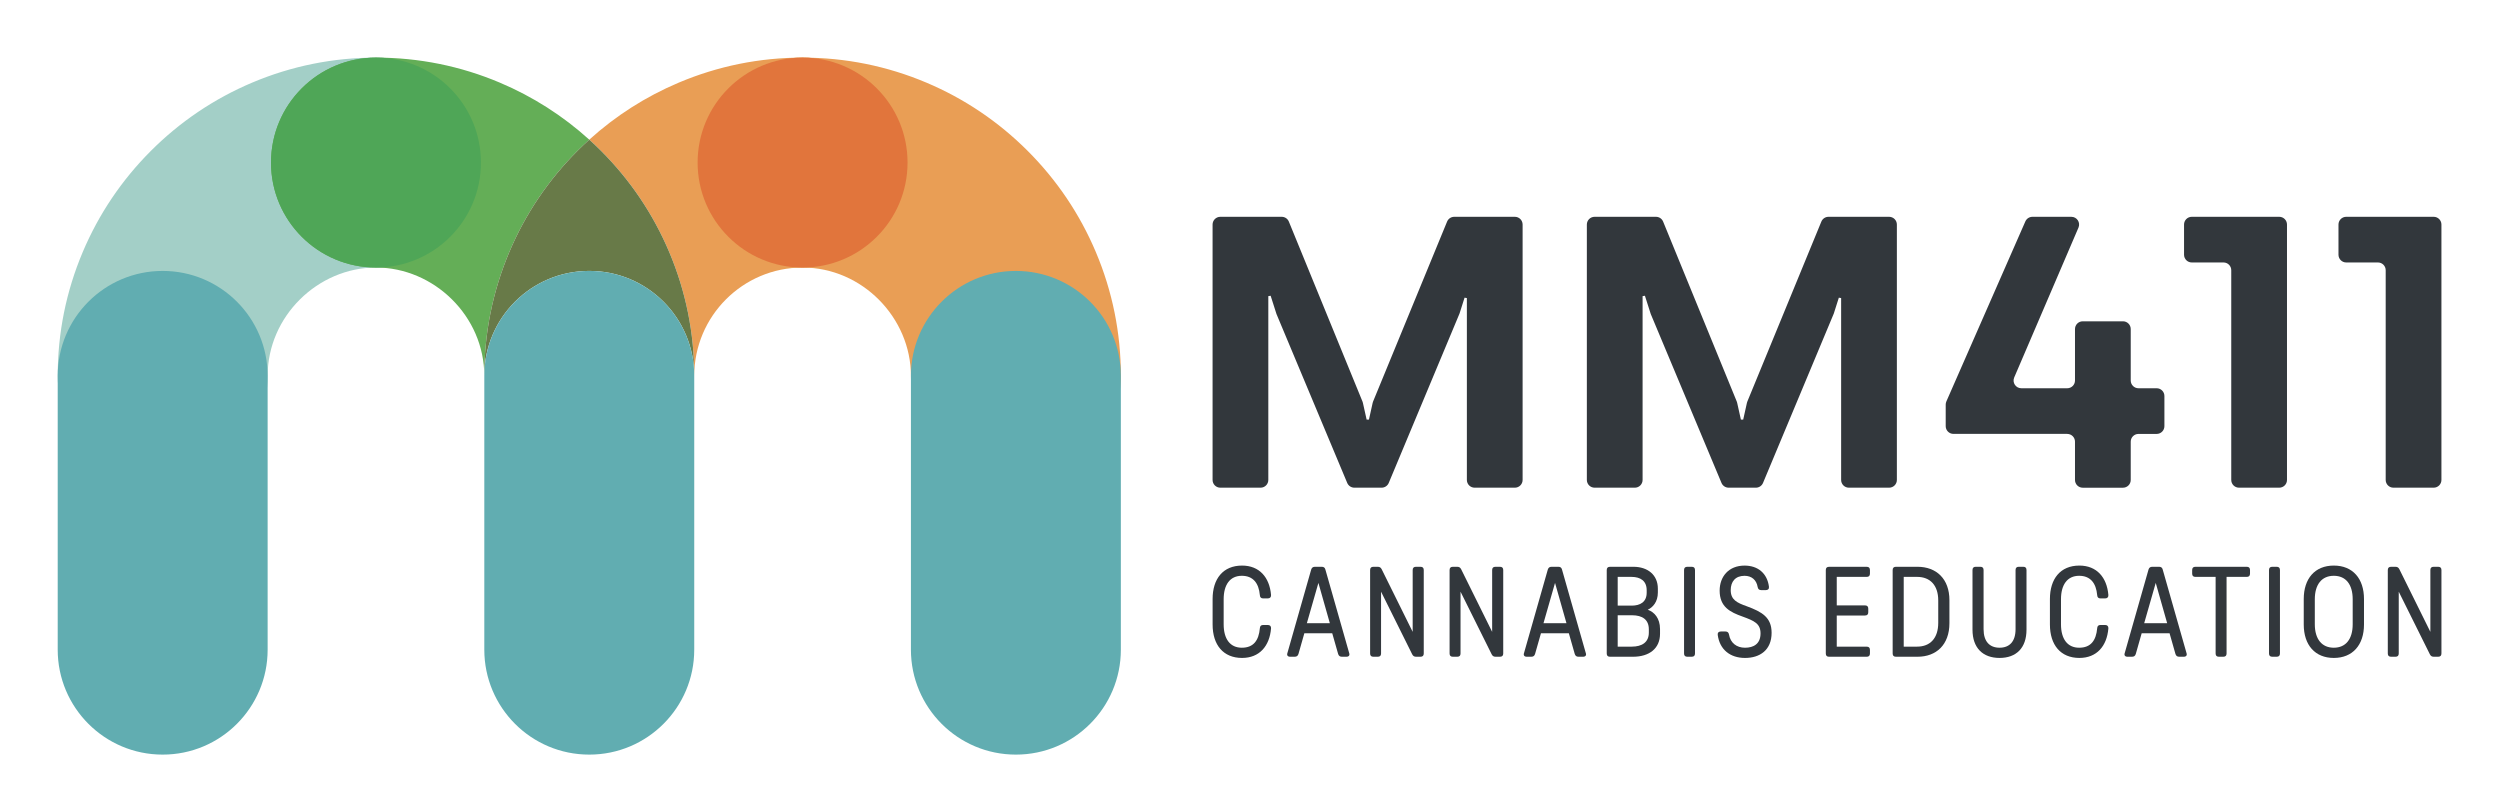 <?xml version="1.0" encoding="UTF-8"?> <svg xmlns="http://www.w3.org/2000/svg" id="a" viewBox="0 0 2170 705"><defs><style>.c{fill:#687a48;}.d{fill:#e99e55;}.e{fill:#64ae57;}.f{fill:#32373c;}.g{fill:#a3cfc7;}.h{fill:#e1753c;}.i{fill:#61adb1;}.j{fill:#4fa657;}</style></defs><path class="g" d="m141.2,417.38c-50.32,0-91.11-40.79-91.11-91.11,0-37.26,7.32-73.44,21.75-107.56,13.92-32.91,33.83-62.44,59.17-87.79,25.34-25.34,54.88-45.25,87.78-59.17,34.12-14.43,70.31-21.75,107.56-21.75,50.32,0,91.11,40.79,91.11,91.11s-40.79,91.11-91.11,91.11-94.03,42.18-94.03,94.04-40.79,91.11-91.11,91.11Z"></path><path class="i" d="m141.2,655c-50.32,0-91.11-40.79-91.11-91.11v-237.62c0-50.32,40.79-91.11,91.11-91.11s91.11,40.79,91.11,91.11v237.62c0,50.32-40.79,91.11-91.11,91.11Z"></path><path class="e" d="m501.29,130.92c3.33-3.33,6.73-6.55,10.2-9.69-22.96-20.77-49-37.39-77.59-49.48-34.12-14.43-70.31-21.75-107.56-21.75-50.32,0-91.11,40.79-91.11,91.11s40.79,91.11,91.11,91.11,94.03,42.18,94.03,94.04c0-37.26,7.32-73.44,21.75-107.56,13.92-32.91,33.83-62.44,59.17-87.79Z"></path><path class="d" d="m696.64,50c-37.26,0-73.44,7.32-107.56,21.75-28.59,12.09-54.63,28.71-77.59,49.48,3.47,3.14,6.87,6.36,10.2,9.69,25.34,25.34,45.25,54.88,59.17,87.79,14.43,34.12,21.75,70.31,21.75,107.56,0-51.85,42.18-94.04,94.03-94.04s91.11-40.79,91.11-91.11-40.79-91.11-91.11-91.11Z"></path><path class="d" d="m881.79,417.38c-50.32,0-91.11-40.79-91.11-91.11s-42.18-94.04-94.03-94.04-91.11-40.79-91.11-91.11,40.79-91.11,91.11-91.11c37.25,0,73.44,7.32,107.56,21.75,32.91,13.92,62.44,33.83,87.78,59.17,25.34,25.34,45.25,54.88,59.17,87.79,14.43,34.12,21.75,70.31,21.75,107.56,0,50.32-40.79,91.11-91.11,91.11Z"></path><path class="i" d="m881.79,655c-50.32,0-91.11-40.79-91.11-91.11v-237.62c0-50.32,40.79-91.11,91.11-91.11s91.11,40.79,91.11,91.11v237.62c0,50.32-40.79,91.11-91.11,91.11Z"></path><path class="c" d="m511.49,235.15c50.32,0,91.11,40.79,91.11,91.11,0-37.26-7.32-73.44-21.75-107.56-13.92-32.91-33.83-62.44-59.17-87.79-3.33-3.33-6.73-6.55-10.2-9.69-3.47,3.14-6.87,6.36-10.2,9.69-25.34,25.34-45.25,54.88-59.17,87.79-14.43,34.12-21.75,70.31-21.75,107.56,0-50.32,40.79-91.11,91.11-91.11Z"></path><path class="i" d="m511.49,655c-50.32,0-91.11-40.79-91.11-91.11v-237.62c0-50.32,40.79-91.11,91.11-91.11s91.11,40.79,91.11,91.11v237.62c0,50.32-40.79,91.11-91.11,91.11Z"></path><path class="j" d="m417.46,141.11c0-50.32-40.79-91.11-91.11-91.11-50.32,0-91.11,40.79-91.11,91.11s40.79,91.11,91.11,91.11c50.32,0,91.11-40.79,91.11-91.11Z"></path><path class="h" d="m787.75,141.11c0-50.32-40.79-91.11-91.11-91.11-50.32,0-91.11,40.79-91.11,91.11s40.79,91.11,91.11,91.11c50.32,0,91.11-40.79,91.11-91.11Z"></path><path class="f" d="m1273.26,258.72l-2.02-.34-4.28,13.49c-.06.19-.13.38-.21.56l-61.32,146.75c-1.04,2.5-3.49,4.13-6.2,4.13h-23.64c-2.71,0-5.15-1.63-6.2-4.12l-61.32-146.42c-.08-.18-.14-.37-.2-.55l-4.95-15.51-2.02.33v159.55c0,3.71-3.01,6.72-6.72,6.72h-34.94c-3.71,0-6.72-3.01-6.72-6.72v-221.69c0-3.71,3.01-6.72,6.72-6.72h53.27c2.73,0,5.19,1.65,6.22,4.17l63.92,156.19c.14.35.26.72.34,1.09l3.24,14.56h2.02l3.23-14.55c.08-.38.2-.74.35-1.1l64.25-156.2c1.04-2.52,3.49-4.16,6.22-4.16h52.61c3.71,0,6.72,3.01,6.72,6.72v221.69c0,3.71-3.01,6.72-6.72,6.72h-34.94c-3.71,0-6.72-3.01-6.72-6.72v-157.87Z"></path><path class="f" d="m1598.13,258.72l-2.02-.34-4.28,13.49c-.06.19-.13.38-.21.56l-61.32,146.75c-1.04,2.5-3.49,4.13-6.2,4.13h-23.64c-2.71,0-5.15-1.63-6.2-4.12l-61.32-146.42c-.08-.18-.14-.36-.2-.55l-4.95-15.51-2.02.33v159.55c0,3.71-3.01,6.72-6.72,6.72h-34.94c-3.71,0-6.72-3.01-6.72-6.72v-221.69c0-3.71,3.01-6.72,6.72-6.72h53.27c2.73,0,5.19,1.65,6.22,4.17l63.92,156.19c.14.35.26.72.34,1.09l3.23,14.56h2.02l3.23-14.55c.08-.38.2-.74.35-1.1l64.25-156.2c1.04-2.52,3.49-4.16,6.22-4.16h52.61c3.71,0,6.72,3.01,6.72,6.72v221.69c0,3.71-3.01,6.72-6.72,6.72h-34.94c-3.71,0-6.72-3.01-6.72-6.72v-157.87Z"></path><path class="f" d="m1794.36,376.62h-98.77c-3.71,0-6.72-3.01-6.72-6.72v-18.74c0-.93.19-1.85.57-2.7l68.56-156.25c1.07-2.44,3.49-4.02,6.15-4.02h33.79c4.83,0,8.08,4.93,6.18,9.37l-55.79,130.07c-1.9,4.43,1.35,9.37,6.18,9.37h39.86c3.71,0,6.72-3.01,6.72-6.72v-44.67c0-3.71,3.01-6.72,6.72-6.72h34.94c3.71,0,6.72,3.01,6.72,6.72v44.67c0,3.71,3.01,6.72,6.72,6.72h15.79c3.71,0,6.72,3.01,6.72,6.72v26.2c0,3.71-3.01,6.72-6.72,6.72h-15.79c-3.71,0-6.72,3.01-6.72,6.72v33.25c0,3.71-3.01,6.72-6.72,6.72h-34.94c-3.71,0-6.72-3.01-6.72-6.72v-33.25c0-3.71-3.01-6.72-6.72-6.72Z"></path><path class="f" d="m1930.02,227.82h-27.55c-3.71,0-6.72-3.01-6.72-6.72v-26.2c0-3.71,3.01-6.72,6.72-6.72h75.92c3.71,0,6.72,3.01,6.72,6.72v221.69c0,3.71-3.01,6.72-6.72,6.72h-34.94c-3.71,0-6.72-3.01-6.72-6.72v-182.05c0-3.71-3.01-6.72-6.72-6.72Z"></path><path class="f" d="m2064.07,227.82h-27.55c-3.71,0-6.72-3.01-6.72-6.72v-26.2c0-3.71,3.01-6.72,6.72-6.72h75.92c3.71,0,6.72,3.01,6.72,6.72v221.69c0,3.71-3.01,6.72-6.72,6.72h-34.94c-3.71,0-6.72-3.01-6.72-6.72v-182.05c0-3.71-3.01-6.72-6.72-6.72Z"></path><path class="f" d="m1103.27,516.5c.1,1.88-.94,2.92-2.82,2.92h-4.07c-1.77,0-2.71-.94-2.82-2.82-.94-10.54-5.95-16.81-15.66-16.81-10.33,0-15.76,7.83-15.76,20.36v21.71c0,12.84,5.64,20.36,15.76,20.36s14.72-6.26,15.66-16.91c.1-1.88,1.05-2.82,2.82-2.82h4.07c1.88,0,2.92,1.04,2.82,2.92-1.25,15.45-10.13,25.68-25.16,25.68-16.28,0-25.57-11.27-25.57-29.02v-22.13c0-17.54,9.08-29.02,25.57-29.02,15.03,0,23.9,10.23,25.16,25.58Z"></path><path class="f" d="m1171.11,566.92c.63,1.88-.31,3.13-2.4,3.13h-3.96c-1.67,0-2.72-.73-3.24-2.4l-5.12-17.95h-24.22l-5.11,17.95c-.52,1.67-1.57,2.4-3.24,2.4h-3.97c-2.09,0-3.03-1.25-2.4-3.13l20.67-72.55c.52-1.67,1.57-2.4,3.24-2.4h5.95c1.67,0,2.71.73,3.13,2.4l20.67,72.55Zm-16.81-25.99l-9.92-34.97-10.02,34.97h19.94Z"></path><path class="f" d="m1235.82,567.23c0,1.88-.94,2.82-2.82,2.82h-3.86c-1.56,0-2.61-.63-3.34-2.09l-27.04-54.38v53.65c0,1.88-.94,2.82-2.82,2.82h-3.86c-1.88,0-2.82-.94-2.82-2.82v-72.44c0-1.88.94-2.82,2.82-2.82h3.86c1.56,0,2.61.63,3.34,2.09l26.93,54.39v-53.66c0-1.88.94-2.82,2.82-2.82h3.97c1.88,0,2.82.94,2.82,2.82v72.44Z"></path><path class="f" d="m1304.8,567.23c0,1.88-.94,2.82-2.82,2.82h-3.86c-1.57,0-2.61-.63-3.34-2.09l-27.04-54.38v53.65c0,1.88-.94,2.82-2.82,2.82h-3.86c-1.88,0-2.82-.94-2.82-2.82v-72.44c0-1.88.94-2.82,2.82-2.82h3.86c1.57,0,2.61.63,3.34,2.09l26.93,54.39v-53.66c0-1.88.94-2.82,2.82-2.82h3.97c1.88,0,2.82.94,2.82,2.82v72.44Z"></path><path class="f" d="m1376.5,566.92c.63,1.88-.31,3.13-2.4,3.13h-3.97c-1.67,0-2.71-.73-3.24-2.4l-5.12-17.95h-24.22l-5.12,17.95c-.52,1.67-1.56,2.4-3.23,2.4h-3.97c-2.09,0-3.03-1.25-2.4-3.13l20.67-72.55c.52-1.67,1.57-2.4,3.24-2.4h5.95c1.67,0,2.71.73,3.13,2.4l20.67,72.55Zm-16.81-25.99l-9.92-34.97-10.02,34.97h19.94Z"></path><path class="f" d="m1417.83,491.97c12.32,0,21.19,6.99,21.19,19v3.34c0,8.14-4.39,12.94-8.77,14.93,5.64,1.98,10.65,7.31,10.65,16.81v4.07c0,12.84-9.4,19.94-23.49,19.94h-19.94c-1.88,0-2.82-.94-2.82-2.82v-72.44c0-1.88.94-2.82,2.82-2.82h20.36Zm-13.67,33.72h12.11c7.41,0,13.05-3.13,13.05-11.27v-2.09c0-8.14-5.43-11.59-13.15-11.59h-12.01v24.95Zm0,35.59h12.21c8.87,0,14.82-3.76,14.82-12.21v-2.82c0-8.35-5.53-12.21-14.61-12.21h-12.42v27.24Z"></path><path class="f" d="m1471.26,567.23c0,1.88-.94,2.82-2.82,2.82h-3.86c-1.88,0-2.82-.94-2.82-2.82v-72.44c0-1.88.94-2.82,2.82-2.82h3.86c1.88,0,2.82.94,2.82,2.82v72.44Z"></path><path class="f" d="m1535.45,509.3c.21,1.88-.83,2.92-2.71,2.92h-4.07c-1.77,0-2.71-.94-3.03-2.71-1.04-6.16-5.22-9.71-11.38-9.71-7.93,0-12,5.01-12,12.42,0,8.35,5.32,10.96,13.88,13.99,13.36,4.91,21.61,9.71,21.61,23.07,0,15.03-10.23,21.82-23.07,21.82s-22.02-7.2-23.7-20.04c-.21-1.88.83-2.92,2.71-2.92h4.07c1.77,0,2.71.94,3.03,2.71,1.25,7.2,6.57,11.38,13.88,11.38s13.47-3.24,13.47-12.42c0-8.56-5.53-10.96-15.55-14.61-10.86-3.86-19.94-8.35-19.94-22.55,0-12.11,7.83-21.71,21.61-21.71,11.69,0,19.73,6.79,21.19,18.37Z"></path><path class="f" d="m1623.11,497.92c0,1.88-.94,2.82-2.82,2.82h-25.99v24.74h24.53c1.88,0,2.82.94,2.82,2.82v3.13c0,1.88-.94,2.82-2.82,2.82h-24.53v27.04h25.99c1.88,0,2.82.94,2.82,2.82v3.13c0,1.88-.94,2.82-2.82,2.82h-32.67c-1.88,0-2.82-.94-2.82-2.82v-72.44c0-1.88.94-2.82,2.82-2.82h32.67c1.88,0,2.82.94,2.82,2.82v3.13Z"></path><path class="f" d="m1664.44,491.97c16.28,0,27.66,10.44,27.66,29.02v19.94c0,18.69-11.38,29.12-27.66,29.12h-18.79c-1.88,0-2.82-.94-2.82-2.82v-72.44c0-1.88.94-2.82,2.82-2.82h18.79Zm-12.01,69.31h11.59c11.38,0,18.37-7.31,18.37-20.67v-19.42c0-13.15-6.99-20.46-18.37-20.46h-11.59v60.54Z"></path><path class="f" d="m1759,546.56c0,15.97-8.98,24.53-23.38,24.53s-23.49-8.56-23.49-24.53v-51.78c0-1.88.94-2.82,2.82-2.82h3.97c1.88,0,2.82.94,2.82,2.82v51.36c0,10.75,5.32,16.08,13.88,16.08s13.88-5.32,13.88-16.08v-51.36c0-1.88.94-2.82,2.82-2.82h3.86c1.88,0,2.82.94,2.82,2.82v51.78Z"></path><path class="f" d="m1830.07,516.5c.1,1.88-.94,2.92-2.82,2.92h-4.07c-1.78,0-2.71-.94-2.82-2.82-.94-10.54-5.95-16.81-15.66-16.81-10.34,0-15.76,7.83-15.76,20.36v21.71c0,12.84,5.64,20.36,15.76,20.36s14.72-6.26,15.66-16.91c.1-1.88,1.04-2.82,2.82-2.82h4.07c1.88,0,2.92,1.04,2.82,2.92-1.25,15.45-10.13,25.68-25.16,25.68-16.29,0-25.58-11.27-25.58-29.02v-22.13c0-17.54,9.08-29.02,25.58-29.02,15.03,0,23.9,10.23,25.16,25.58Z"></path><path class="f" d="m1897.91,566.92c.63,1.88-.31,3.13-2.4,3.13h-3.97c-1.67,0-2.71-.73-3.24-2.4l-5.11-17.95h-24.22l-5.11,17.95c-.52,1.67-1.57,2.4-3.24,2.4h-3.97c-2.09,0-3.03-1.25-2.4-3.13l20.67-72.55c.52-1.67,1.56-2.4,3.24-2.4h5.95c1.67,0,2.71.73,3.13,2.4l20.67,72.55Zm-16.81-25.99l-9.92-34.97-10.02,34.97h19.94Z"></path><path class="f" d="m1953.01,497.92c0,1.88-.94,2.82-2.82,2.82h-17.53v66.49c0,1.88-.94,2.82-2.82,2.82h-3.86c-1.88,0-2.82-.94-2.82-2.82v-66.49h-17.54c-1.88,0-2.82-.94-2.82-2.82v-3.13c0-1.88.94-2.82,2.82-2.82h44.57c1.88,0,2.82.94,2.82,2.82v3.13Z"></path><path class="f" d="m1979,567.23c0,1.88-.94,2.82-2.82,2.82h-3.86c-1.88,0-2.82-.94-2.82-2.82v-72.44c0-1.88.94-2.82,2.82-2.82h3.86c1.88,0,2.82.94,2.82,2.82v72.44Z"></path><path class="f" d="m2051.95,519.94v22.13c0,17.85-9.92,29.02-26.2,29.02s-26.1-11.17-26.1-29.02v-22.13c0-17.64,9.6-29.02,26.1-29.02s26.2,11.38,26.2,29.02Zm-42.69.21v21.71c0,12.94,6.16,20.36,16.49,20.36s16.39-7.41,16.39-20.36v-21.71c0-12.74-5.85-20.36-16.39-20.36s-16.49,7.62-16.49,20.36Z"></path><path class="f" d="m2119.16,567.23c0,1.88-.94,2.82-2.82,2.82h-3.86c-1.57,0-2.61-.63-3.34-2.09l-27.03-54.38v53.65c0,1.88-.94,2.82-2.82,2.82h-3.86c-1.88,0-2.82-.94-2.82-2.82v-72.44c0-1.88.94-2.82,2.82-2.82h3.86c1.56,0,2.61.63,3.34,2.09l26.93,54.39v-53.66c0-1.88.94-2.82,2.82-2.82h3.97c1.88,0,2.82.94,2.82,2.82v72.44Z"></path></svg> 